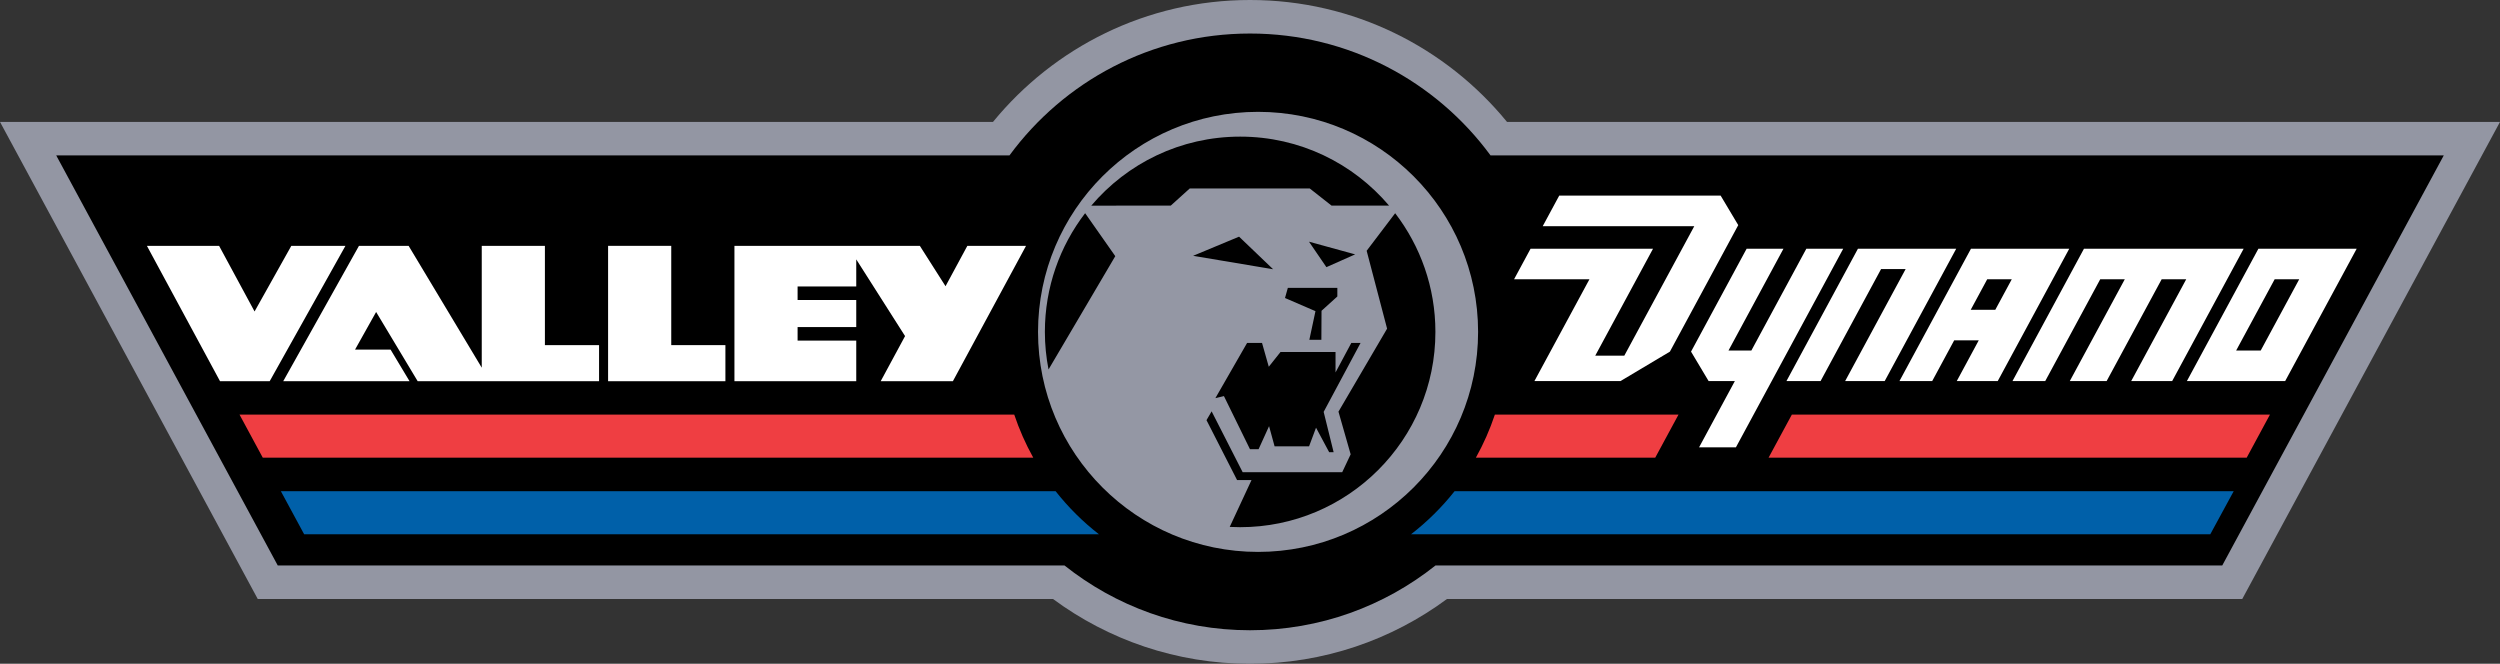 <svg viewBox="0 0 800 212.4" xmlns="http://www.w3.org/2000/svg" id="Layer_2"><rect x="0" y="0" width="800" height="212.4" fill="#333333" stroke="none"/><g id="Layer_1-2"><g><g><path style="fill:#9396a3;" d="m800,39.01h-317.76C462.76,15.2,433.16,0,400,0s-62.76,15.2-82.24,39.01H0l82.48,152.67h254.49c17.63,13.02,39.43,20.73,63.03,20.73s45.4-7.7,63.03-20.73h254.49l82.48-152.67Z"></path><path d="m782.01,49.73h-305.04c-17.38-23.65-45.38-39-76.97-39s-59.59,15.36-76.97,39H17.99l70.89,131.22h251.76c16.3,12.96,36.92,20.73,59.36,20.73s43.06-7.76,59.36-20.73h251.76l70.89-131.22Z"></path></g><g><g><g><polygon style="fill:#fff;" points="93.22 78.67 81.46 99.67 70.11 78.67 47.01 78.67 70.41 121.99 86.3 121.99 110.54 78.67 93.22 78.67"></polygon><polygon style="fill:#fff;" points="174.37 78.67 154.16 78.67 154.16 117.66 130.76 78.67 114.87 78.67 90.63 121.99 131.06 121.99 124.99 111.88 113.61 111.88 120.36 99.83 133.66 121.99 191.7 121.99 191.7 110.44 174.37 110.44 174.37 78.67"></polygon><polygon style="fill:#fff;" points="309.55 78.67 302.57 91.59 294.35 78.67 235.02 78.67 235.02 121.99 274 121.99 274 108.99 255.23 108.99 255.23 104.66 274 104.66 274 96 255.23 96 255.23 91.67 274 91.67 274 83 289.62 107.55 281.82 121.99 304.92 121.99 328.33 78.67 309.55 78.67"></polygon><polygon style="fill:#fff;" points="214.8 78.67 194.59 78.67 194.59 121.99 232.13 121.99 232.13 110.44 214.8 110.44 214.8 78.67"></polygon></g><g><polygon style="fill:#fff;" points="594.54 79.59 571.66 121.95 582.58 121.95 601.94 86.11 609.8 86.11 590.44 121.95 603.1 121.95 625.99 79.59 594.54 79.59"></polygon><path style="fill:#fff;" d="m630.71,79.59l-22.89,42.36h10.48l7.04-13.04h7.86l-7.04,13.04h13.11l22.89-42.36h-31.45Zm7.78,19.55h-7.86l5.28-9.78h7.86l-5.28,9.78Z"></path><polygon style="fill:#fff;" points="550.61 62.6 498.95 62.6 493.67 72.38 542.17 72.38 519.78 113.81 510.48 113.81 528.97 79.59 489.78 79.59 484.5 89.37 508.62 89.37 491.01 121.95 518.55 121.95 534.37 112.52 556.24 72.04 550.61 62.6"></polygon><polygon style="fill:#fff;" points="578.03 79.59 560.43 112.18 553.11 112.18 570.71 79.59 558.92 79.59 541.13 112.52 546.76 121.95 555.15 121.95 543.7 143.15 555.49 143.15 589.83 79.59 578.03 79.59"></polygon><path style="fill:#fff;" d="m722.69,79.59l-22.89,42.36h31.45l22.89-42.36h-31.45Zm.73,32.59h-7.86l12.33-22.81h7.86l-12.33,22.81Z"></path><polygon style="fill:#fff;" points="666.87 79.59 643.99 121.95 654.47 121.95 672.07 89.37 679.93 89.37 662.33 121.95 674.12 121.95 691.73 89.37 699.59 89.37 681.98 121.95 695.09 121.95 717.97 79.59 666.87 79.59"></polygon></g></g><g><path style="fill:#ef3e42;" d="m478.35,132.7c-1.59,4.76-3.63,9.37-6.07,13.76h57.39l7.45-13.78h-58.75v.02Z"></path><polygon style="fill:#ef3e42;" points="573.39 132.68 565.94 146.46 718.94 146.46 726.38 132.68 573.39 132.68"></polygon><path style="fill:#ef3e42;" d="m330.59,146.36c-2.42-4.36-4.44-8.94-6.03-13.68H76.65l7.44,13.78h246.56s-.05-.09-.06-.1Z"></path><path style="fill:#0060a9;" d="m351.65,170.96c-5.15-4.01-9.81-8.64-13.85-13.77H89.88c2.44,4.51,5.01,9.27,7.45,13.78h254.34-.02Z"></path><path style="fill:#0060a9;" d="m451.54,170.96c5.17-4.01,9.86-8.64,13.92-13.77,83.09,0,166.22,0,249.32,0-2.45,4.51-5.04,9.27-7.49,13.78-85.25,0-170.53,0-255.77,0h.02Z"></path></g></g><path style="fill:#9497a4;" d="m402.58,35.79c-38.89,0-70.41,31.53-70.41,70.41s31.53,70.41,70.41,70.41,70.41-31.53,70.41-70.41-31.53-70.41-70.41-70.41Zm-58.1,67.25l-8.95,15.19c-.76-3.89-1.17-7.91-1.17-12.03,0-14.29,4.81-27.46,12.88-37.98l3.51,5,6.14,8.75-12.41,21.07Zm30.15-37.25h-17.44s0,.02,0,.02h-7.99c11.46-13.51,28.55-22.09,47.66-22.09s36.18,8.57,47.64,22.07h-18.41l-6.98-5.49h-38.38l-6.08,5.49Zm52.12,78.91h-1.42l-4.2-7.84-2.23,5.97h-11.03l-1.77-6.46-3.35,7.37h-2.76l-8.33-16.99-2.74.66,10.15-17.67h4.78l2.16,7.62,3.75-4.72h17.61v6.54l5.05-9.44h2.96l-11.81,22.06,3.19,12.9Zm1.2-52.59v2.76l-5.06,4.58-.05,9.29h-3.85l1.96-9.17-9.75-4.21.91-3.25h15.85Zm-9.08-14.77l14.78,4.06-9.2,4.09-5.58-8.16Zm-22.37-1.61l10.9,10.43-25.61-4.3,14.72-6.13Zm.35,92.97c-1.12,0-2.23-.03-3.34-.09l2.03-4.36h0l4.94-10.62h-4.61l-9.79-19.18,1.64-2.82,9.93,19.47h31.86l2.7-5.72-3.9-13.65,15.56-26.56-6.54-24.92,9.12-12.02c8.07,10.53,12.88,23.69,12.88,37.98,0,34.51-27.98,62.49-62.49,62.49Z"></path></g></g></svg>